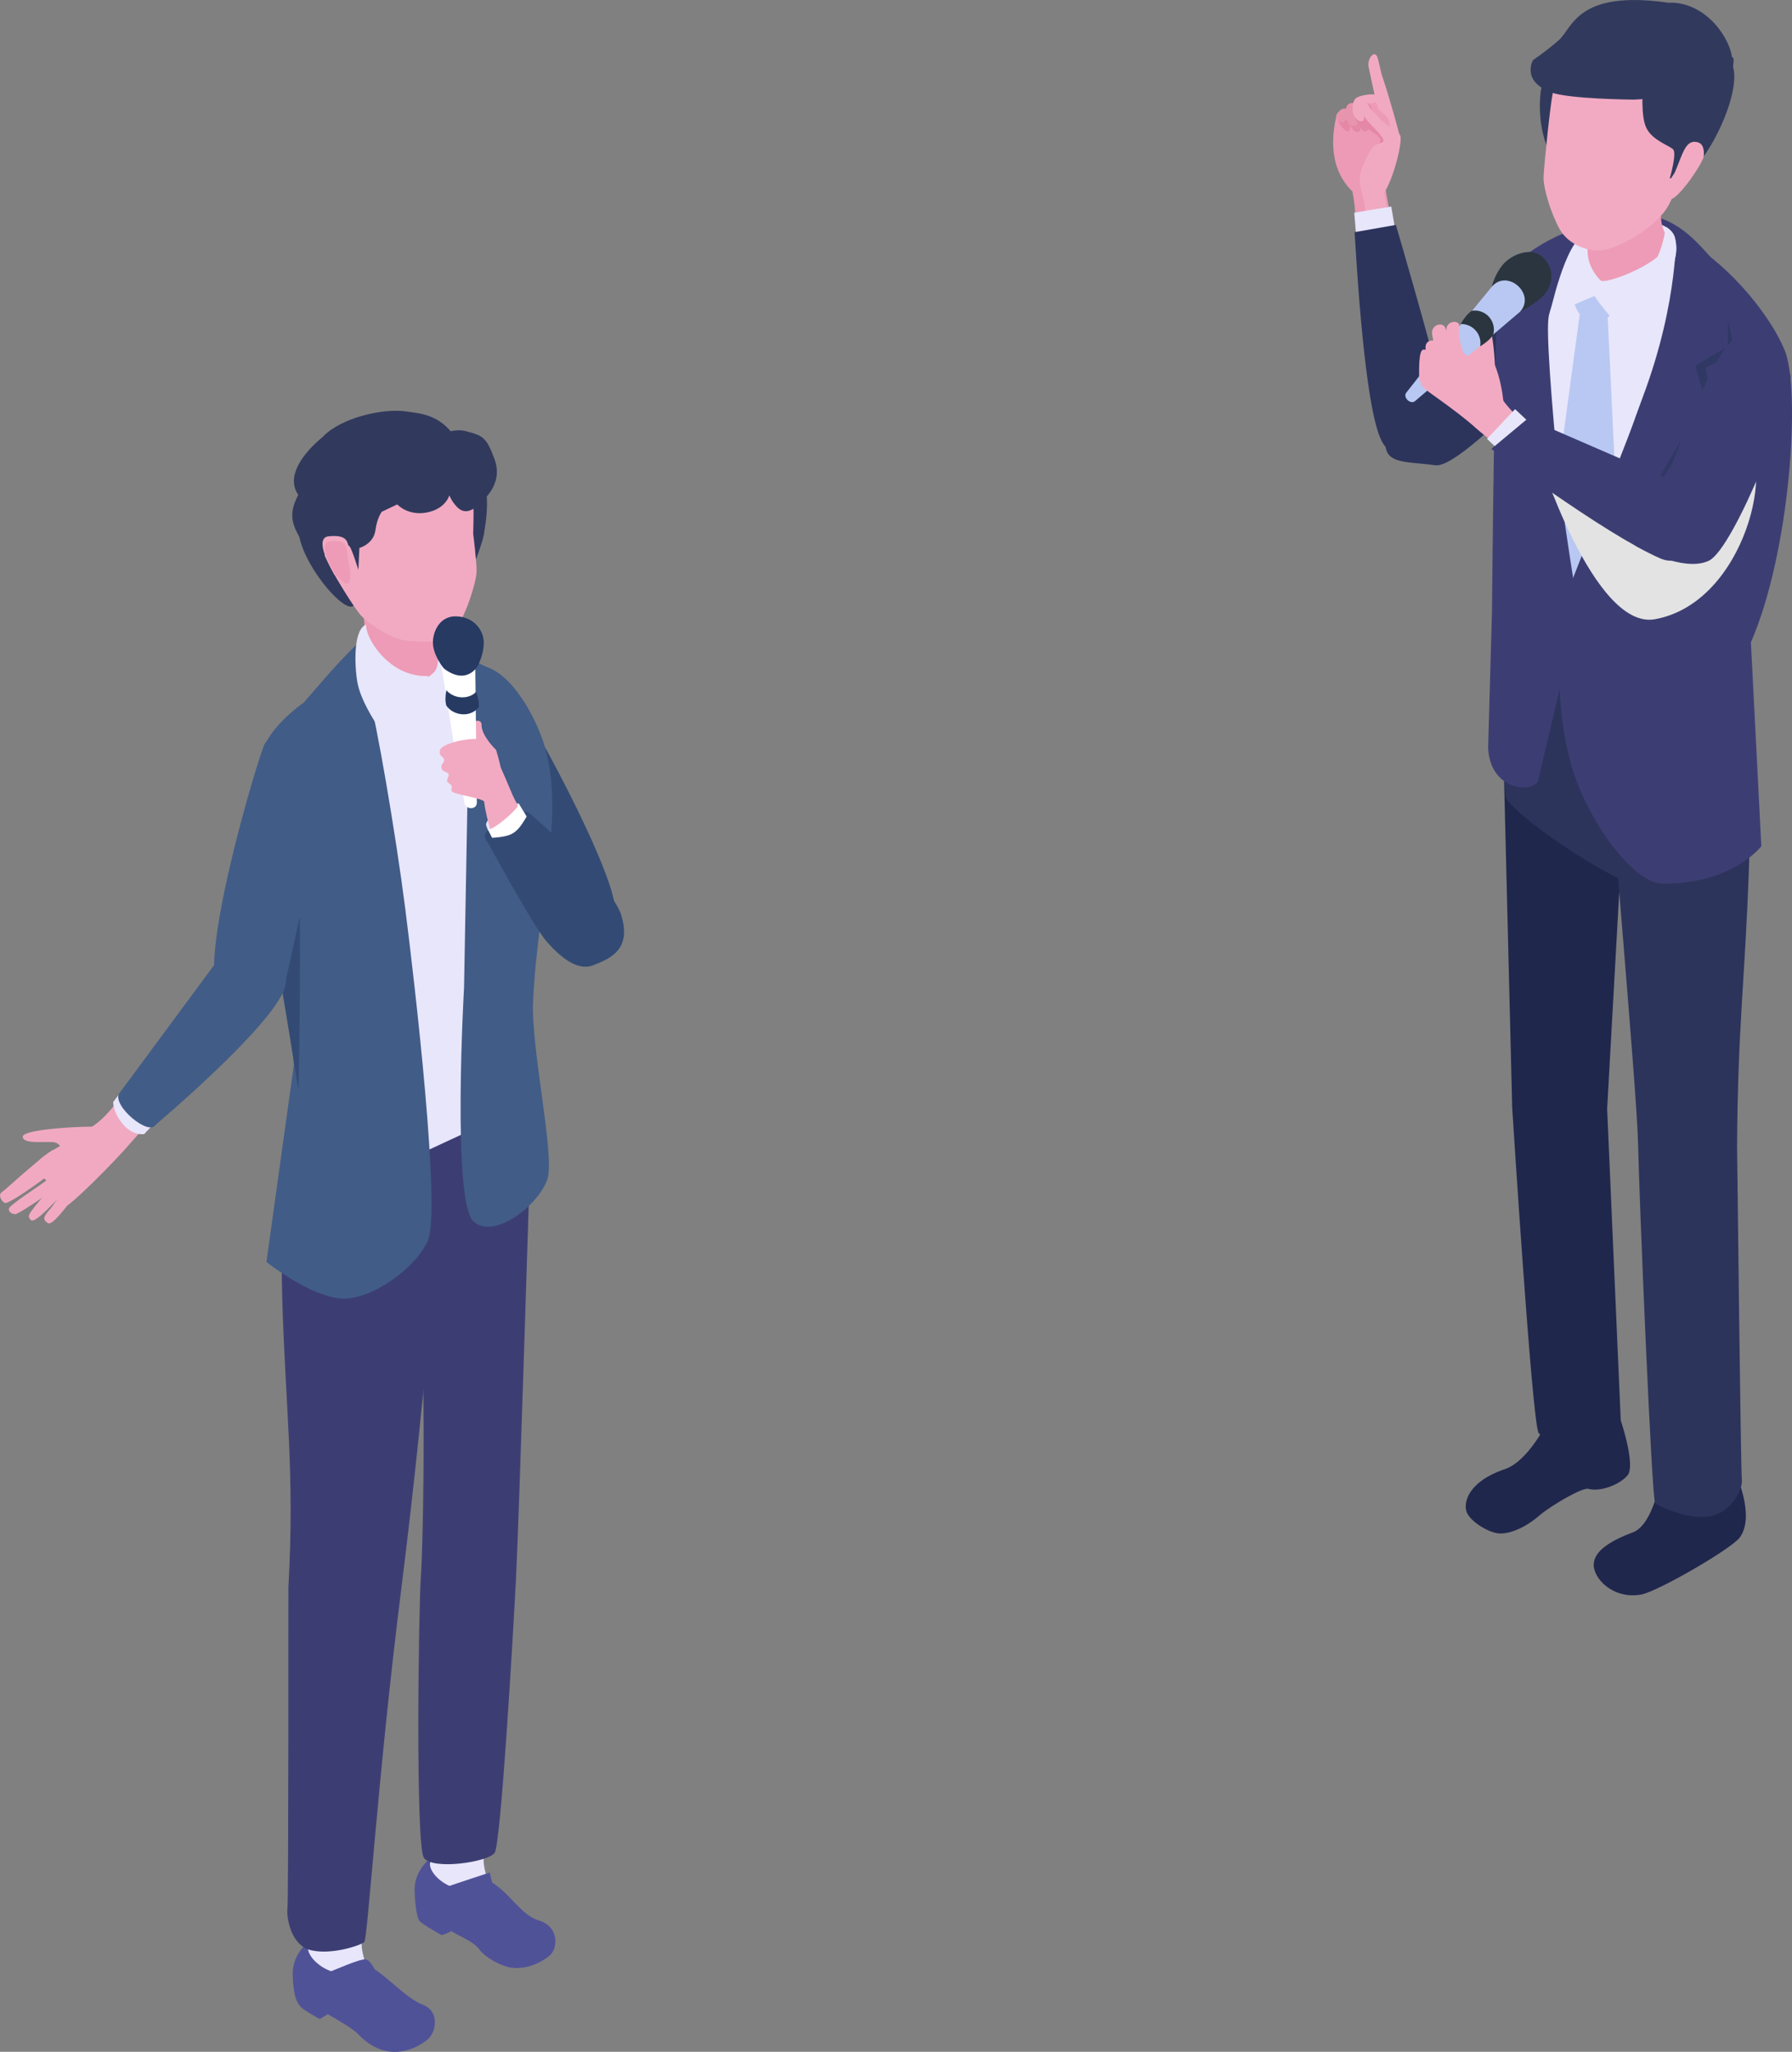 <?xml version="1.0" encoding="UTF-8"?>
<svg xmlns="http://www.w3.org/2000/svg" width="209.77" height="240.12" viewBox="0 0 209.77 240.12">
  <rect x="0" y="0" width="209.77" height="240.12" fill="#808080" stroke="none"/>
  <defs>
    <style>
      .cls-1 {
        fill: #e3e3e3;
        mix-blend-mode: multiply;
      }

      .cls-1, .cls-2, .cls-3, .cls-4, .cls-5, .cls-6, .cls-7, .cls-8, .cls-9, .cls-10, .cls-11, .cls-12, .cls-13, .cls-14, .cls-15, .cls-16, .cls-17, .cls-18, .cls-19, .cls-20 {
        stroke-width: 0px;
      }

      .cls-21 {
        isolation: isolate;
      }

      .cls-2 {
        fill: #505298;
      }

      .cls-3 {
        fill: #313a5d;
      }

      .cls-4 {
        fill: #263a62;
      }

      .cls-5 {
        fill: #2c345c;
      }

      .cls-6 {
        fill: #2a3540;
      }

      .cls-7 {
        fill: #3c3e73;
      }

      .cls-8 {
        fill: #415c87;
      }

      .cls-9 {
        fill: #20274d;
      }

      .cls-10 {
        fill: #b8c8f2;
      }

      .cls-11 {
        fill: #334b74;
      }

      .cls-12 {
        fill: #303864;
      }

      .cls-13 {
        fill: #f2aac2;
      }

      .cls-14 {
        fill: #fff;
      }

      .cls-15 {
        fill: #e587a6;
      }

      .cls-16 {
        fill: #e8e6fb;
      }

      .cls-17 {
        fill: #ec9ab5;
      }

      .cls-18 {
        fill: #e794af;
      }

      .cls-19 {
        fill: #f1a9c1;
      }

      .cls-20 {
        fill: #ed9bb6;
      }
    </style>
  </defs>
  <g class="cls-21">
    <g id="_レイヤー_1" data-name="レイヤー 1">
      <g>
        <g>
          <path class="cls-5" d="m185.07,31.42c1.98-.46,5.2,2.18,5.2,2.18,0,0-18.46,21.38-22.25,20.85-3.8-.53-6.57.03-5.66-3.8.9-3.83,20.74-18.77,22.72-19.23Z"/>
          <g>
            <g>
              <path class="cls-17" d="m162.14,21.83s1.19-2.35,1.21-4.49c.02-1.96-.84-4.01-.92-4.15-.09-.17-.2-1.07-.83-1.57-.42-.33-1.51-.34-1.89-.25-.87.21-1.48,1.17-1.96,1.45-.58.33-1.19.11-1.31.71-.28,1.35-1.32,5.76,1.87,8.88.39,2.07.28,2.35.56,5.77l4.5-.65c-.63-1.78-1.22-5.69-1.22-5.69Z"/>
              <g>
                <g>
                  <path class="cls-15" d="m157.83,13.16c.12.26.11.97.17,1.19.06.22.1.96-.2,1-.3.04-.77-.55-.77-.55,0,0-.71-.83-.34-1.46.37-.63.93-.64,1.14-.19Z"/>
                  <path class="cls-18" d="m157.84,12.97c.12.26-.1.75-.1.75,0,0-.3.59-.63.59-.39,0-.81-.61-.61-.95.13-.21.29-.41.48-.53.36-.21.72-.16.86.14Z"/>
                </g>
                <g>
                  <path class="cls-15" d="m159.18,14.69c-.11-.3-.19-.36-.27-.67,0-.02-.01-.05-.04-.06-.02,0-.04,0-.06,0-.28.06-1.13.09-1.09.21.08.22.59.95.77,1.11.29.25.57.16.68.06.11-.1.06-.48,0-.64Z"/>
                  <path class="cls-18" d="m158.76,13.28c-.02-.29.26-.61.14-.88-.21-.46-.9-.5-1.24,0-.1.15-.09.66-.09.84-.01.84.2,1.01.4,1.3.2.29.94.29.96-.19.02-.63-.17-1.08-.17-1.08Z"/>
                </g>
                <g>
                  <path class="cls-17" d="m161.86,9.34c.59,3.35,1.81,6.34,1.81,6.34-1.21.55-2.55-2.17-2.55-2.17l.02-1.77-.67-3.11c-.08-1.1,1.3.16,1.39.72Z"/>
                  <path class="cls-19" d="m161.81,8.93c1.09,3.27,2.01,6.86,2.01,6.86-1.21.55-1.01-1.21-1.29-1.83-.29-.62-1.09-.85-1.29-1.47-.2-.62-1.05-4.76-1.05-4.76-.08-1.1.76-1.83,1.04-1.06.2.56.41,1.78.57,2.27Z"/>
                </g>
                <g>
                  <path class="cls-15" d="m158.96,14.47c.05.14.51.81.65.87.13.06.48,0,.56-.2.08-.21-.06-.6-.08-.7-.1-.46-.21-1.33-.39-1.69-.04-.08-1.03-.33-1.18.23s.38,1.32.44,1.49Z"/>
                  <path class="cls-19" d="m159.52,13.14c0-.48.23-.92.23-.92,0,0,1.14-.11,1.52-.38.14-.1.37-.35-.09-.67-.46-.32-2.15.02-2.48.34-.33.32-.32.8-.35,1.01-.17,1.18.74,1.77,1.07,1.67.5-.15.11-.9.11-1.05Z"/>
                </g>
              </g>
              <g>
                <path class="cls-15" d="m160.12,19.76c1.4-.45,2.94-4.43,2.5-4.88-.32-.33-.75-.54-1.12-.81-.65-.47-.78-.91-1.13-1.77-.07-.17-.23-.24-.4-.16-.76.37-.26,1.15-.12,2.09.08.57-.05.34.1.67.15.33,1.49.81,1.64,1.5.13.6-2.88,3.81-1.48,3.36Z"/>
                <path class="cls-19" d="m162.03,22.54c1.06-1.52,2.25-6.13,1.85-6.74-.46-.7-1.28-1.01-1.65-1.28-.48-.34-1.24-1.23-1.8-1.79-.2-.2-.19-.53-.33-.56-.53-.12-.72.79-.55,1.19.22.5.66.93,1.09,1.4.08.09,1.32,1.27,1.31,1.69,0,.42-.87.18-1.37.95-.5.76-1.37,2.37-1.41,3.48-.04,1.11.54,2.55.6,3.24.19,2.06.12,3.91.29,4.19,0,.01,3.14-.38,3.14-.38,0,0-1.01-4.27-1.17-5.39Z"/>
              </g>
            </g>
            <polygon class="cls-16" points="158.73 27.35 158.53 24.89 162.86 24.17 163.27 26.6 158.73 27.35"/>
            <path class="cls-5" d="m169.55,49.78c-.35,1.36-5.92,6.32-7.98,1.47-2.06-4.85-2.95-23.82-3-24.08l4.83-.85s6.5,22.1,6.15,23.46Z"/>
          </g>
          <g>
            <g>
              <g>
                <path class="cls-9" d="m189.69,166.14c.26.71,1.72,5.39.85,6.49-.87,1.09-3.19,2-4.59,1.61-.75-.21-4.56,2.08-5.75,3.12-1.58,1.37-3.39,2.16-4.68,2.1-1.29-.06-3.54-1.49-3.86-2.58-.37-1.23.41-3.5,4.27-4.87,3.08-.86,5.43-6.08,5.43-6.08l5.43-1.41,2.89,1.62Z"/>
                <path class="cls-9" d="m177.01,129.36l-1.03-41.53,14.19,5.41c-.62,11.13-2.04,36.54-2.04,36.54l1.63,37.29s-.35.71-3.21,1.58c-3.03.92-6.03-.35-6.44-.95-.77-1.13-3.11-38.34-3.11-38.34Z"/>
              </g>
              <g>
                <path class="cls-9" d="m202.88,171.84c.34.58,2.63,5.59.77,8.1-1,1.34-9.58,6.3-11.5,6.66-3.28.61-5.62-1.83-5.59-3.49.03-1.66,2.07-2.84,4.73-3.84,2.29-1.07,2.99-6.11,3.52-6.88.53-.77,5.21-1.83,5.21-1.83l2.87,1.28Z"/>
                <path class="cls-5" d="m203.92,84.77c.39.85,1.21,5.69.81,16.79-.47,13.34-1.3,18.42-1.39,32.55,0,0,.43,38.09.56,39.04.13.95-1.01,3.7-3.57,4.27s-6.2-1.15-6.58-1.54c-.4-.4-1.85-35.28-2-42.07-.15-6.79-3.97-48.4-3.6-49.28,2.96-7.15,11.79-8.5,15.76.24Z"/>
              </g>
              <path class="cls-5" d="m176.43,81.27c-.87,2.67-.22,11.75-.22,11.75-.59,1.38,14.82,12.27,18.59,11.29,2.39-.63,9.47-3.74,9.67-4.35.63-1.93-1.3-14.42-1.75-16.23-.9-3.65-11.87-6.48-16.22-7.11-2.05-.3-9.2,2-10.07,4.66Z"/>
            </g>
            <g>
              <g>
                <g>
                  <path class="cls-16" d="m196.14,27.03c3.87,2.6,7.78,7.44,7.78,7.44l-10.46,48.46-17.03-6.57.86-44.17s3.71-3.72,7.7-5.25c3.98-1.54,7.28-2.52,11.15.09Z"/>
                  <g>
                    <path class="cls-10" d="m184.96,36.75c.19.08,2.26.89,2.83.68.83-.31,3.13-3.42,3.29-3.83.13-.35-3.52-2.48-4.34-2.58-.61-.08-2.86.43-3.2,1.07-.31.58.94,4.48,1.41,4.67Z"/>
                    <path class="cls-10" d="m188.18,36.69l-3.2-.29s-4.6,33.49-4.43,33.83c.06.11,1.3,5.27,2.18,5.26s6.47-4.34,6.8-4.98c.31-.58-1.36-33.82-1.36-33.82Z"/>
                  </g>
                  <path class="cls-7" d="m190.17,26.67c.6-1.17-1.33-.48-4.77,0-4.26.59-9.49,4.98-9.95,6.32-.46,1.33-.8,38.6-.8,38.6l-.45,15.91c.19,4.84,4.85,5.39,5.81,3.98l4.75-20.09s-5.19-30.45-3.54-37.04c1.66-6.59,8.35-6.51,8.94-7.68Z"/>
                  <path class="cls-7" d="m193.23,29.4s9.28,3.27,6.99.67c-2.94-3.33-4.95-5.05-10.36-5.34-5-.27-10.98,6.93-10.98,6.93l14.35-2.26Z"/>
                  <path class="cls-7" d="m208.89,40.95c-1.95-4.73-7.46-10.8-11.66-12.79,0,0,1.14,2.16.15,5.21-.99,3.06-14.12,36.53-14.12,36.53,0,0-1.96,9.67.54,19.14,1.81,6.87,7.41,14.38,10.86,14.38,8.22,0,11.52-4.39,11.52-4.39l-1.22-23.86c4.59-10.54,5.88-29.49,3.94-34.23Z"/>
                  <g>
                    <path class="cls-7" d="m176.86,33.34c1.73-3.6,9.78-6.31,9.78-6.31,0,0-4.64,6.62-5.34,9.94-.69,3.33,2.68,33.4,2.68,33.4l-8.53-31.82,2.35-1.95-.94-3.25Z"/>
                    <g>
                      <path class="cls-12" d="m197.46,28.91c4.47,2.62,5.52,12.44,5.52,12.44l-3.31,1.68.69,4.69-14.21,20.33-1.38,2.28s4.52-13.82,8.68-21.39c5.86-10.65,4-20.02,4-20.02Z"/>
                      <path class="cls-7" d="m196.19,26.83c4.47,2.62,5.69,6.38,5.93,7.95.24,1.57.12,5.76.12,5.76l-3.78,2.27,1.16,4.09-15.43,25.54s3.98-14.94,8.13-26.02c4.27-11.39,3.87-19.6,3.87-19.6Z"/>
                    </g>
                  </g>
                </g>
                <g>
                  <g>
                    <path class="cls-16" d="m185.55,27.41c-2.34.8-4.16,9.44-4.16,9.44l5.57-2.34c-.02-.11,2.66.97,3.76.49,2.84-1.25,6.27-3.33,5.36-7.16-.33-1.37-2.31-1.88-3.6-2-2.61-.23-5.37,1.04-6.93,1.58Z"/>
                    <g>
                      <path class="cls-20" d="m185.85,29.56c.06,1.9,1.47,3.21,1.47,3.21.33.76,8.44-2.39,7.84-4.71-.4-1.53-1.52-2.13.16-7.03,1.2-3.48,1.04-4.56,1.04-4.56,0,0-5.64,1.61-9.89,5.46-1.08.97-.68,5.72-.62,7.62Z"/>
                      <path class="cls-3" d="m192.76,2.51c-2.36-.39-6.49.12-8.29,1.14-2.79,1.58-4.03,6.23-4.13,7.17-.62,6,2.34,9.1,2.34,9.1,0,0,13.31-16.87,10.08-17.41Z"/>
                      <path class="cls-3" d="m194.48,3.06l2.53,14.99c.48.22-3.48,3.17-3.48,3.17,0,0,2.47.53,4.77-1.59,2.3-2.12,5.88-9.63,4.34-12.4-1.55-2.77-8.16-4.18-8.16-4.18Z"/>
                      <path class="cls-13" d="m187.64,29.27c-1.66.26-4.04-.63-5.05-2.42s-1.97-4.88-1.9-6.19c.09-1.81.81-8.55,1.07-9.73,1.8-8,7.05-11.12,15.45-7.53,7.29,3.12,2.83,11.91-1.18,19.17-.57,1.02-.57,1.77-2.31,3.4-1.74,1.63-4.41,3.04-6.07,3.3Z"/>
                      <path class="cls-3" d="m192.32,10.31s-.3,3.32.43,4.72c.72,1.4,2.6,1.98,3.09,2.44s-.38,3.4-.38,3.4c0,0,1.3.04,2.01-.37,1.86-1.07,6.23-13.26,5.35-13.82-2.07,2.65-6.33,3.06-10.5,3.62Z"/>
                      <path class="cls-3" d="m195.25.31c-10.67-1.51-11.15,2.96-12.78,4.39-1.64,1.43-3.01,2.32-3.01,2.32,0,0-1.43,2.43,2.07,3.78,2.09.8,9.73.86,9.73.86.68-.03,1.43-.08,2.22-.17,4.08-.47,9.1-1.8,9.31-3.91.25-2.53-2.93-7.5-7.54-7.26Z"/>
                      <path class="cls-13" d="m198.8,16.67c.64.21.71,1.05.63,1.66-.11.8-3.58,6-4.24,4.84-.66-1.16.68-2.58.88-3.03.93-2.17,1.25-3.95,2.74-3.47Z"/>
                    </g>
                  </g>
                  <path class="cls-16" d="m195,26.55s1.7.76,1.07,3.78c-.22,1.03-.82,5.3-4.92,9.89-.2-.39-3.14-3.58-4.39-5.4-.52-.75-.11-1.22-.11-1.22.5,1,3.67-.31,6.46-2.35,1.42-1.04,1.9-4.7,1.9-4.7Z"/>
                </g>
              </g>
              <g>
                <path class="cls-1" d="m203.86,51.33l-5.98,8.52-17.85-6.82s6.51,20.72,13.68,19.44c10.72-1.92,14.38-19.04,10.16-21.14Z"/>
                <path class="cls-7" d="m209.58,43.87c-.58-2.04-4.26-7.43-7.55-3.2-3.29,4.22-8.44,20.49-10.53,23.23,0,0,5.53,3.16,8.54,1.72,3.01-1.44,10.13-19.71,9.54-21.75Z"/>
                <g>
                  <path class="cls-13" d="m175.01,44.68c.13-.67-.17-7.58-1.31-7.63-1.13-.05-1.27,3.53-1.52,4.13-.3.73-1.23.18-1.1.92.13.74,3.67,3.88,3.92,2.57Z"/>
                  <g>
                    <path class="cls-6" d="m180.36,34.91c-1.23,1.03-2.53,1.6-2.53,1.6,0,0-3.16-2.99-3.19-2.98,0,0,.3-1.36,1.26-2.53.96-1.17,3.41-2.3,4.86-.75,1.45,1.56.86,3.6-.41,4.66Z"/>
                    <path class="cls-10" d="m174.67,33.51l-6.46,7.86-3.55,4.53c-.54.56.49,1.56,1.03,1l12.26-10.43c1.84-2.04-1.44-5.01-3.28-2.96Z"/>
                    <path class="cls-6" d="m174.79,39.19c-.35.52-.89.95-1.52,1.34.13-.76-.14-1.58-.79-2.1-.43-.36-.97-.52-1.49-.51.34-.62.75-1.15,1.27-1.54.62-.11,1.27.04,1.8.47.71.59.97,1.52.73,2.35Z"/>
                  </g>
                  <g>
                    <g>
                      <path class="cls-13" d="m170.82,38.02c.1.32-.49,1.05.86,4.24,0,0-1.53.54-1.68.28-.54-.92-.31-2.05-.66-3.5-.35-1.45,1.28-1.68,1.48-1.02Z"/>
                      <path class="cls-13" d="m169.16,38.33c.1.32.86,1.55.86,4.24,0,0-1.53.54-1.68.28-.54-.92-.31-2.05-.66-3.5-.35-1.45,1.28-1.68,1.48-1.02Z"/>
                      <path class="cls-13" d="m168.12,40.14c.08.26.71,1.27.71,3.46,0,0-1.25.44-1.38.23-.45-.75-.25-1.68-.54-2.86-.29-1.19,1.04-1.38,1.21-.83Z"/>
                      <path class="cls-13" d="m166.62,40.91c.26-.01.7.02.81.39.15.51.36,3.22.31,3.7-.15,1.53-1.63-.18-1.62-.78.01-.6-.1-3.28.5-3.3Z"/>
                    </g>
                    <path class="cls-13" d="m167.12,43.64s-.29-.52-.16-.86c.15-.37.89-.54.89-.54,0,0-.02-.82.1-1.22.12-.41.86-.6,1.34-.57.33.02,1.68.6,3.23,1.63.71.47.97-2.03,1.69-.9,1.01,1.58,1.55,3.74,1.76,5.66.04.36,3.52,3.87,3.53,4.21.1,1.98-2.24,2.56-2.24,2.56,0,0-3.37-2.49-4.54-3.55-2.45-2.22-6.56-4.82-6.08-4.75-.25-.1-.33-.55-.24-.95.09-.4.34-.76.72-.69Z"/>
                  </g>
                  <polygon class="cls-16" points="181.09 51.38 177.35 47.88 174.07 51.36 175.83 53.05 181.09 51.38"/>
                  <path class="cls-7" d="m198.2,57.37l-19.35-8.4-4.28,3.57s13.07,9.83,19.73,12.79c4.29,1.91,8.12-5.86,3.9-7.96Z"/>
                </g>
              </g>
            </g>
          </g>
        </g>
        <g>
          <path class="cls-11" d="m59.23,80.09c-1.61-1.24-5.64-.15-5.64-.15,0,0,7.99,27.09,11.67,28.17,3.68,1.08,5.97,2.74,6.73-1.12.76-3.86-11.15-25.66-12.76-26.89Z"/>
          <g>
            <g>
              <path class="cls-2" d="m63.04,224.73c-2.03-.57-3.46-3.32-5.52-4.45-1.23-.68-4.39-3.96-6.06-3.37-1.67.59-2.88,2.35-2.93,4.13,0,.23,0,.44.02.65.02.61.16,2.63.57,3.13.33.4,2.56,1.64,2.56,1.64,0,0,.73-.18,1.14-.46,1.43.83,2.69,1.3,3.32,2.18.63.88,2.48,1.9,3.61,2.08,2.15.33,3.91-.84,4.58-1.39,1.02-.84,1.13-3.45-1.3-4.13Z"/>
              <path class="cls-16" d="m56.85,210.19l-5.92-.35s1.69,5.69-.41,7.85c-.67.69.52,2.48,2.53,3.2,1.52.55,3.85.15,4.22.13.3-.01-.77-2.04-.65-3.61.23-2.96.22-7.22.22-7.22Z"/>
              <path class="cls-2" d="m52.49,220.75c.63-.23,4.84-1.61,4.84-1.61l.58,2.48-4.26,1.75s-.89-2.14-1.16-2.62Z"/>
            </g>
            <path class="cls-7" d="m60.4,184.79c.35-6.71,1.57-46.34,1.57-46.34l-13.44,6.01c1.56,10.86,1.01,36.49.74,40-.27,3.51-.65,31.49.35,32.96,1,1.47,7.54.5,8.28-.58.74-1.08,2.15-25.33,2.5-32.05Z"/>
            <g>
              <g>
                <path class="cls-2" d="m49.53,234.62c-1.98-.72-4.22-3.4-6.28-4.53-1.23-.68-4.39-3.96-6.06-3.37-1.67.59-2.88,2.35-2.93,4.13,0,.23,0,.44.02.65.02.61.11,1.28.15,1.55.1.64.3,1.27.72,1.77.33.4,2.26,1.46,2.26,1.46,0,0,.55-.28.96-.56,1.43.83,2.99,1.75,3.49,2.28,3.61,3.81,7.16,1.52,8.19.69,1.02-.84,1.45-3.33-.53-4.05Z"/>
                <path class="cls-16" d="m42.57,220l-5.92-.35s1.69,5.69-.41,7.85c-.67.69.52,2.48,2.53,3.2,1.52.55,3.85.15,4.22.13.3-.01-.77-2.04-.65-3.61.23-2.96.22-7.22.22-7.22Z"/>
                <path class="cls-2" d="m38.37,230.85c.63-.23,3.76-1.63,4.44-1.55.68.08,1.43,2,1.43,2l-4.87,1.89s-.74-1.85-1-2.33Z"/>
              </g>
              <path class="cls-7" d="m33.88,135.78c-.38.81-1.14,5.5-.84,16.19.37,12.85,1.48,20.3.72,33.75,0,0,.02,36.69-.11,37.6-.13.92.31,4.35,2.78,4.92,2.46.57,5.85-.6,6.22-.97.38-.38,1.62-19.89,4.34-41.46,3.05-24.2,4.97-49.68,4.62-50.53-2.81-6.9-13.86-7.89-17.74.5Z"/>
            </g>
            <path class="cls-7" d="m61.42,130.09c.83,2.57.14,11.32.14,11.32.56,1.33-14.35,11.73-17.97,10.75-2.29-.62-9.09-3.67-9.28-4.25-.6-1.86,1.35-13.88,1.79-15.62.89-3.51,11.47-6.17,15.66-6.75,1.98-.28,8.84,1.98,9.67,4.55Z"/>
          </g>
          <g>
            <path class="cls-16" d="m44.14,73.74c-3.2,2.15-7.61,8.73-7.61,8.73l9.13,54.19,14.29-6.63.43-44.25s-4.91-8.26-8.21-9.53c-3.29-1.27-4.83-4.66-8.03-2.5Z"/>
            <path class="cls-8" d="m50.3,74.17s4.32,2.94,6.98,4.01c3.41,1.38,5.72,7.08,5.72,7.08,3.76,8.6,0,19.07-.6,31.95-.25,5.39,2.5,17.74,1.72,20.63-.78,2.89-6.12,7.35-8.68,5.12-2.56-2.23-1.12-27.38-1.12-27.38,0,0,.39-20.88.5-27.33,0-8.72-4.53-14.1-4.53-14.1Z"/>
            <path class="cls-8" d="m30.58,88.27c.83-3.23,4.97-6.04,4.97-6.04,1.58-1.77,4.35-5.22,7.19-7.7,0,0-.37,4.6.46,7.12.82,2.53,3.13,15.98,4.24,24.7,1.11,8.72,4.23,35.54,2.62,38.91-1.61,3.38-6.6,6.79-9.91,6.71-3.68-.08-8.96-4.28-8.96-4.28l3.21-23.06c-.65-9.13-2.38-12.48-3.66-20.19-.43-2.62-.98-12.95-.16-16.18Z"/>
            <path class="cls-11" d="m34.94,127.61s.71-30.89-.73-30.8c-3.93.24-6.06,6.32-6.06,6.32,0,0,3.39,4.72,4.06,8.11.66,3.39,2.73,16.37,2.73,16.37Z"/>
          </g>
          <g>
            <path class="cls-16" d="m50.7,72.88c1.24.28,3.19,8.71,3.19,8.71-1.1-.44-1.79-.36-3.69-.9l-.44-1.19c.06-.37-7.68-4.06-7.44-5.72.17-1.15,7.14-1.2,8.38-.91Z"/>
            <g>
              <path class="cls-3" d="m55.69,55.11c2.14,1.36,1.06,6.65.96,7.39-.1.74-.91,2.92-.91,2.92,0,0-2.74-2.84-3.19-6.01-.44-3.09,2.46-4.73,3.14-4.3Z"/>
              <path class="cls-3" d="m35.19,60.7c.85-1.69,4.07,0,5.45.87,2.14,1.36,2.11,8.45,2.01,9.19-.1.74-1.15-.03-1.15-.03-.92,1.89-7.97-6.76-6.31-10.04Z"/>
              <path class="cls-20" d="m52.26,70.99c-.41,1.67-.95,2.95-.95,4.99,0,2.04-.09,2.52-1.11,3.18-.93.6-1.22,1.44-3.56.55-1.58-.6-4.82-2.89-4.44-3.66,1.05-4.01.1-4.44-.89-6.87-2.15-5.27,8.93-.95,10.96,1.82Z"/>
              <path class="cls-13" d="m47.88,75.01c1.91.09,2.87.35,4.61-.61,1.74-.96,3.28-6.33,3.3-7.48.02-1.15-.4-4.45-.4-4.45,0,0,.07-2.25.03-3.2-.38-7.91-7.88-11.42-14.37-8.27-8.26,4-4.9,10.4-2.17,15.76.42.82,2.57,4.41,3.43,5.33.86.92,3.66,2.85,5.58,2.93Z"/>
              <path class="cls-3" d="m34.91,57.91c-1.46-2.11.46-4.79,2.88-6.79,2.1-2.23,7.05-3.38,9.81-2.96,1.38.21,3.95.26,5.75,3.13,1.79,2.87-.69,6.5-.69,6.5,0,0-.33,1.69-2.61,2.17s-3.55-.93-3.55-.93l-1.81.86s-.55.72-.74,2.15c-.22,1.64-1.88,2.09-1.88,2.09l-.12,2.56s-.77-2.51-1.05-2.77c-1.07-.96-2.44-.6-2.33.57-.61.23-1.6,2.67-3.04-.65-.81-1.87-2.15-3.05-.62-5.92Z"/>
              <path class="cls-3" d="m54.5,50.45c-2.08-.53-4.86,1.29-5.59,2.56l3.53,3.66s-.3,1.2,1.02,2.62,2.7-.43,2.7-.43c0,0,2.89-1.99,1.73-5.12-.95-2.56-1.32-2.76-3.4-3.29Z"/>
              <path class="cls-13" d="m38.48,62.76c-1.3.13-.71,2.09.61,4.4.14.25,1.36,1.61,1.81,1.39.66-.32.21-2.54.11-2.98-.4-1.65.29-3.08-2.53-2.81Z"/>
              <path class="cls-20" d="m38.65,63.35c-1.11.11-.61,1.78.52,3.74.12.21,1.15,1.37,1.54,1.18.56-.28.18-2.16.09-2.53-.34-1.4.25-2.62-2.15-2.39Z"/>
            </g>
            <path class="cls-16" d="m42.86,73.09c-.16,1.44,2.63,6.19,7.19,6.02l.42,1s-6.53,4.43-6.53,4.43c0,0-1.76-2.64-2.11-4.72-.35-2.08-.46-6.18,1.03-6.72Z"/>
          </g>
          <g>
            <g>
              <g>
                <path class="cls-19" d="m12.34,131.93c-.73-.25-9.75.09-9.68,1.11.07,1.02,3.28.38,3.95.72.81.41,1.26,2.12,2.03,2.14.77.02,5.12-3.48,3.7-3.97Z"/>
                <path class="cls-19" d="m.27,139.47c.32-.18,3.61-3.29,5.88-4.89,0,0,.82,1.86.57,2.09-.89.84-4.88,3.74-5.98,4.11-.38.13-1.14-.95-.46-1.31Z"/>
                <path class="cls-19" d="m1.81,142.09c-.53,0-.94-.4-.71-.75.31-.48,3.15-2.34,3.57-2.64,1.35-.94,2.83-2.26,2.83-2.26l1.07,1.24c-.37.21-6.22,4.4-6.75,4.4Z"/>
                <path class="cls-19" d="m3.59,142.76c-.19-.25-.31-.35-.09-.76.3-.57,2.55-3.18,2.97-3.53,1.34-1.1,1.79.32.88,1.22-.91.9-3.31,3.64-3.76,3.07Z"/>
                <path class="cls-19" d="m5.62,143.15c-.22-.13-.55-.4-.4-.76.21-.5.9-1.1,1.15-1.59.11-.21,1.07-1.33,1.42-1.7,1.12-1.18.8,1.1.4,1.59-.4.49-2.06,2.77-2.57,2.46Z"/>
                <path class="cls-19" d="m7.48,141.29c-.46-.2-1.53-1.99-1.56-2.55-.02-.33-2.38-1.88-1.35-2.95,1.03-1.06,3.88-2.33,6.46-4.11,1.92-1.33,3.38-3.89,3.72-3.95,2.77-.45,2.69,1.87,2.7,2.75,0,1.14-.78,1.67-1.88,2.96-2.3,2.7-7.68,8.03-8.1,7.84Z"/>
              </g>
              <path class="cls-16" d="m19.63,129.78l-2.75,2.94s-1.26.26-2.46-1.12-1.17-2.63-1.17-2.63c.56-.82,2.72-3.23,2.72-3.23l3.66,4.04Z"/>
              <path class="cls-8" d="m33.33,115.6c-1.38,4.46-15.1,16.02-15.1,16.02-.79,1.41-5.08-2.21-4.29-3.63l11.99-16.22s8.78-.65,7.41,3.82Z"/>
            </g>
            <path class="cls-8" d="m33.13,116.18s-3.47,2.5-7.13.45c-3.66-2.04,4.43-28.76,5-29.6,1.61-2.38,7.54,1.04,7.45,4.1-.04,1.21-5.31,25.05-5.31,25.05Z"/>
          </g>
          <g>
            <path class="cls-16" d="m59.98,97.38c-.73.17-2.79.02-2.91-.35s-.36-.57.13-1.14c.86-.99,3.49-1.9,3.49-1.9,0,0,1.07,2.98-.71,3.39Z"/>
            <path class="cls-11" d="m59.83,98.72c-.73.17-2.79.02-2.91-.35s-.37-.58.13-1.14c.22-.25,1.05.41,1.52.08,1.29-.88,2.72-2.75,3.32-2.19.82.77-.28,3.18-2.06,3.59Z"/>
            <path class="cls-13" d="m58.05,87.74s-1.71-1.63-1.68-2.92c.01-.4-.35-.57-.72-.42-.22.09-.35.32-.39.55-.04.23,0,.47.05.69.29,1.48.74,2.93,1.33,4.31.16.37.34.75.66.99.32.24.83.28,1.1-.02.28-.31.49-.5-.34-3.18Z"/>
            <g>
              <path class="cls-14" d="m51.61,77.53l1.46,9.16,1.31,7.31c.03.15.12.29.24.4.13.1.29.17.47.18.08,0,.15,0,.23-.02.22-.05.39-.19.46-.38.02-.06.04-.13.04-.2l-.19-16.41c.08-.36-4.2-.27-4.02-.03Z"/>
              <path class="cls-4" d="m52.25,82.58c-.16-.55-.12-1.16,0-1.8.49.56,1.28.9,2.11.82.56-.05,1.04-.28,1.37-.63.23.6.36,1.2.32,1.77-.33.46-.88.78-1.55.85-.91.08-1.79-.34-2.25-1.01Z"/>
              <path class="cls-4" d="m56.63,75.33c-.05,1.43-.71,2.6-.71,2.6,0,0-.51.99-1.68,1.13-1.17.13-2.29-.84-2.29-.84,0,0-.99-1.18-1.23-2.53-.24-1.35.54-3.62,2.68-3.56,2.14.06,3.28,1.71,3.23,3.19Z"/>
            </g>
            <path class="cls-13" d="m58.15,99.29s3.13-1.53,3.11-2.66c-.01-1.13-.54-2.18-1.06-3.18-.72-1.4-2.56-6.84-4.15-6.96-1.59-.12-4.33.57-4.54,1.28-.21.71.39.73.47,1.13.08.39-.39.46-.31.96.09.5.74.46.84.73.09.25-.22.56-.18.83.03.17.4.3.55.57.09.17-.14.22,0,.6.14.38,3.76.83,3.8,1.25.23,2.2,1.45,5.45,1.45,5.45Z"/>
            <path class="cls-14" d="m58.67,100.12l-1.59-3.09c.36.43,3.97-2.61,3.62-3.04l1.76,2.9-3.78,3.23Z"/>
            <path class="cls-11" d="m72.76,107.23c1.15,3.91-1.34,4.97-3.31,5.73-1.97.77-4.04-1.17-5.46-2.77-1.6-1.81-7.16-12.09-7.16-12.09,3.31-.18,3.58-.4,5.08-2.98,0,0,9.71,8.19,10.86,12.1Z"/>
          </g>
        </g>
      </g>
    </g>
  </g>
</svg>